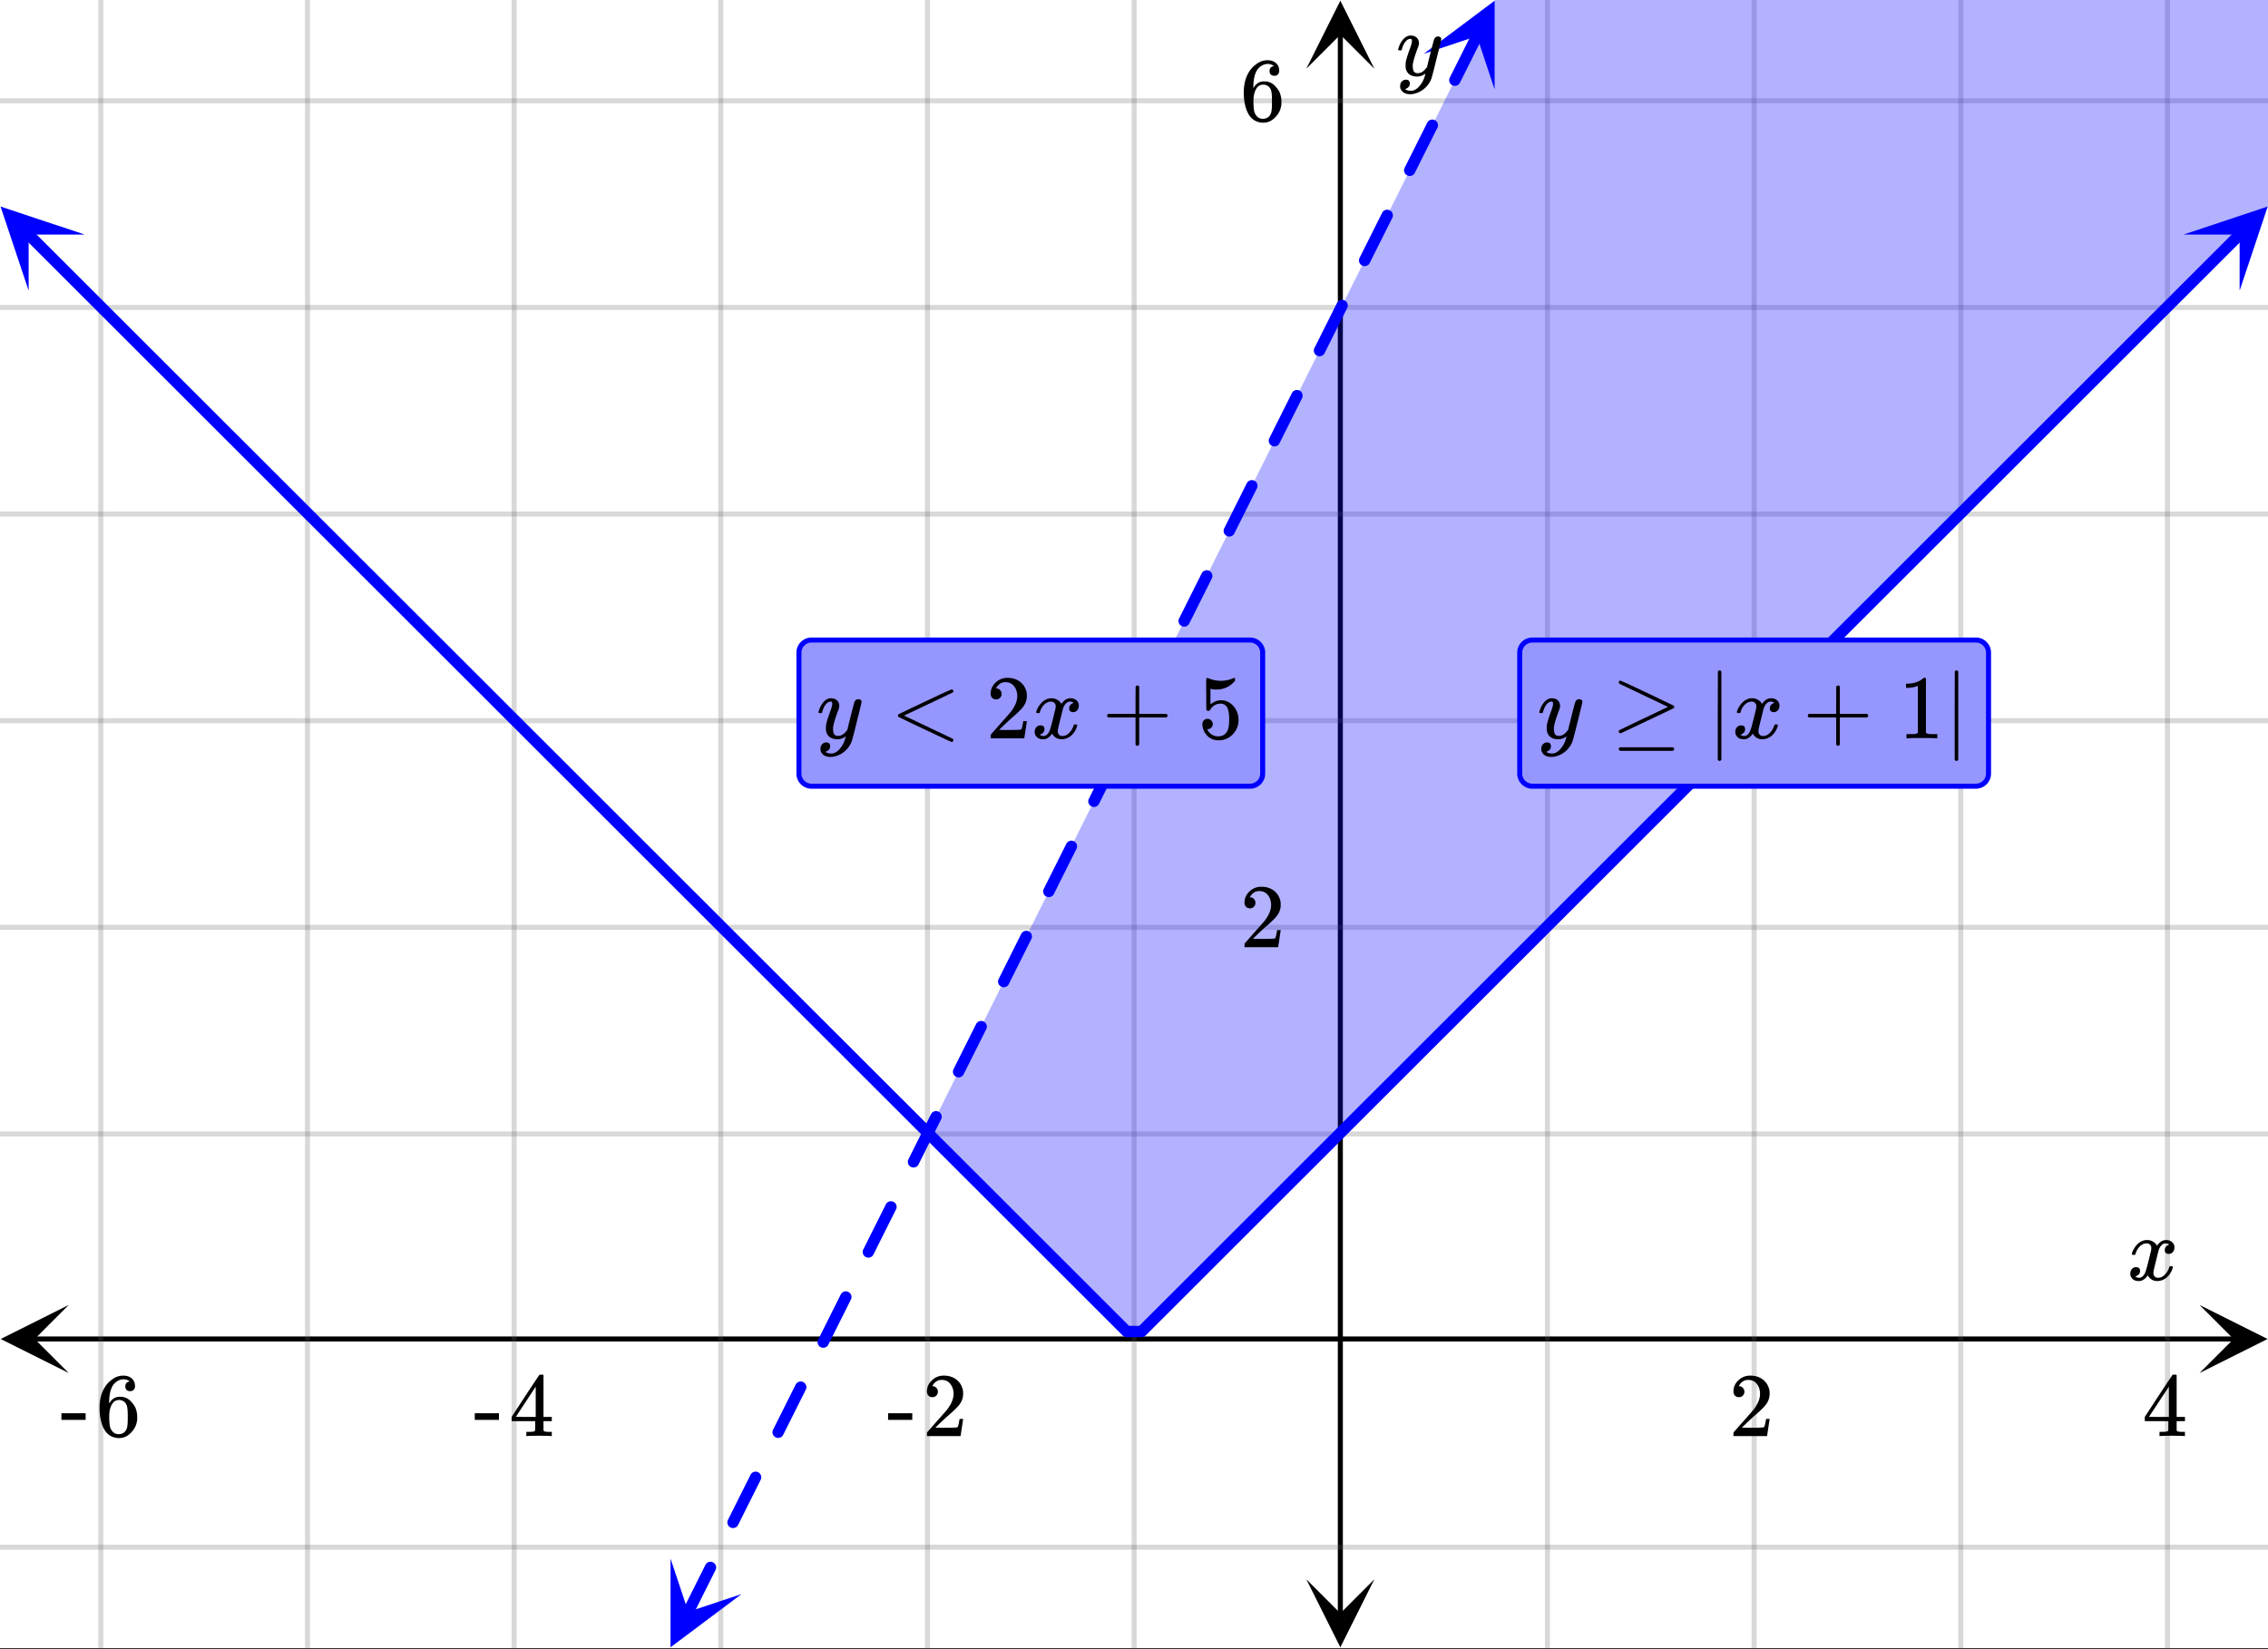 <svg xmlns="http://www.w3.org/2000/svg" xmlns:xlink="http://www.w3.org/1999/xlink" width="449.28" height="326.72" viewBox="0 0 336.96 245.04"><rect x="0" y="0" width="336.96" height="245.04" fill="#333333" stroke="none"/><defs><symbol overflow="visible" id="q"><path d="M.781-3.75C.727-3.8.703-3.848.703-3.89c.031-.25.172-.563.422-.938.414-.633.941-1.004 1.578-1.11.133-.007.235-.015.297-.015.313 0 .598.086.86.25.269.156.46.355.578.594.113-.157.187-.25.218-.282.332-.375.711-.562 1.14-.562.364 0 .661.105.891.312.227.211.344.465.344.766 0 .281-.078.516-.234.703a.776.776 0 0 1-.625.281.64.64 0 0 1-.422-.14.521.521 0 0 1-.156-.39c0-.415.222-.696.672-.845a.58.58 0 0 0-.141-.093.705.705 0 0 0-.39-.094.91.91 0 0 0-.266.031c-.336.149-.586.445-.75.89-.032.075-.164.579-.39 1.516-.231.93-.356 1.45-.376 1.563a1.827 1.827 0 0 0-.047.406c0 .211.063.383.188.516.125.125.289.187.5.187.383 0 .726-.16 1.031-.484.3-.32.508-.676.625-1.063.02-.082.04-.129.063-.14.03-.02.109-.031.234-.031.164 0 .25.039.25.109 0 .012-.012.058-.031.14-.149.563-.461 1.055-.938 1.47-.43.323-.875.484-1.344.484-.625 0-1.101-.282-1.421-.844-.262.406-.594.68-1 .812-.086.02-.2.032-.344.032-.524 0-.89-.188-1.11-.563a.953.953 0 0 1-.14-.531c0-.27.078-.5.234-.688a.798.798 0 0 1 .625-.28c.395 0 .594.187.594.562 0 .336-.164.574-.484.718a.359.359 0 0 1-.063.047l-.078.031c-.012.012-.024.016-.031.016h-.032c0 .031.063.074.188.125a.817.817 0 0 0 .36.078c.32 0 .597-.203.827-.61.102-.163.282-.75.532-1.75.05-.206.109-.437.171-.687.063-.257.11-.457.141-.593.031-.133.05-.211.063-.235a2.86 2.86 0 0 0 .078-.531.678.678 0 0 0-.188-.5.613.613 0 0 0-.484-.203c-.406 0-.762.156-1.063.469a2.562 2.562 0 0 0-.609 1.078c-.012.074-.031.12-.063.14a.752.752 0 0 1-.218.016zm0 0"/></symbol><symbol overflow="visible" id="v"><path d="M6.234-5.813c.125 0 .227.04.313.11.094.062.14.152.14.266 0 .117-.226 1.058-.671 2.828C5.578-.836 5.328.133 5.266.312a3.459 3.459 0 0 1-.688 1.22 3.641 3.641 0 0 1-1.11.874c-.491.239-.945.36-1.359.36-.687 0-1.152-.22-1.39-.657-.094-.125-.14-.304-.14-.53 0-.306.085-.544.265-.72.187-.168.379-.25.578-.25.394 0 .594.188.594.563 0 .332-.157.578-.47.734a.298.298 0 0 1-.062.032.295.295 0 0 0-.078.03c-.011.009-.023.016-.031.016L1.328 2c.031.05.129.11.297.172.133.05.273.078.422.078h.11c.155 0 .273-.012.359-.031.332-.094.648-.324.953-.688A3.69 3.69 0 0 0 4.188.25c.093-.3.14-.477.14-.531 0-.008-.012-.004-.031.015a.358.358 0 0 1-.078.047c-.336.239-.703.36-1.11.36-.46 0-.84-.106-1.14-.313-.293-.219-.48-.531-.563-.937a2.932 2.932 0 0 1-.015-.407c0-.218.007-.382.03-.5.063-.394.266-1.054.61-1.984.196-.531.297-.898.297-1.11a.838.838 0 0 0-.031-.265c-.024-.05-.074-.078-.156-.078h-.063c-.21 0-.406.094-.594.281-.293.293-.511.727-.656 1.297 0 .012-.008.027-.015.047a.188.188 0 0 1-.032.047l-.015.015c-.012.012-.028.016-.047.016h-.36C.305-3.8.281-3.836.281-3.86a.97.97 0 0 1 .047-.203c.188-.625.469-1.113.844-1.468.3-.282.617-.422.953-.422.383 0 .688.105.906.312.227.2.344.485.344.86-.023.168-.04.261-.047.281 0 .055-.07.246-.203.578-.367 1-.586 1.735-.656 2.203a1.857 1.857 0 0 0-.016.297c0 .344.05.61.156.797.114.18.313.266.594.266.207 0 .406-.051.594-.157a1.84 1.84 0 0 0 .422-.328c.093-.101.21-.242.36-.422a32.833 32.833 0 0 1 .25-1.063c.093-.35.175-.687.25-1 .343-1.35.534-2.062.577-2.124a.592.592 0 0 1 .578-.36zm0 0"/></symbol><symbol overflow="visible" id="r"><path d="M1.484-5.781c-.25 0-.449-.078-.593-.235a.872.872 0 0 1-.22-.609c0-.645.243-1.195.735-1.656a2.46 2.46 0 0 1 1.766-.703c.77 0 1.41.21 1.922.625.508.418.82.964.937 1.64.008.168.016.32.016.453 0 .524-.156 1.012-.469 1.47-.25.374-.758.89-1.516 1.546-.324.281-.777.695-1.359 1.234l-.781.766 1.016.016c1.414 0 2.164-.024 2.25-.079.039-.007.085-.101.14-.28.031-.095.094-.4.188-.923v-.03h.53v.03l-.374 2.47V0h-5v-.25c0-.188.008-.29.031-.313.008-.007.383-.437 1.125-1.28.977-1.095 1.61-1.813 1.89-2.157.602-.82.907-1.57.907-2.25 0-.594-.156-1.086-.469-1.484-.312-.407-.746-.61-1.297-.61-.523 0-.945.235-1.265.703-.024.032-.047.079-.078.141a.274.274 0 0 0-.047.078c0 .012.02.016.062.016a.68.68 0 0 1 .547.25.801.801 0 0 1 .219.562c0 .23-.078.422-.235.578a.76.76 0 0 1-.578.235zm0 0"/></symbol><symbol overflow="visible" id="s"><path d="M6.234 0c-.125-.031-.71-.047-1.75-.047-1.074 0-1.671.016-1.796.047h-.126v-.625h.422c.383-.008.618-.031.704-.063a.286.286 0 0 0 .171-.14c.008-.008.016-.25.016-.719v-.672h-3.5v-.625l2.031-3.11A431.58 431.58 0 0 1 4.5-9.108c.02-.008.113-.016.281-.016h.25l.078.078v6.203h1.235v.625H5.109V-.89a.25.25 0 0 0 .079.157c.07.062.328.101.765.109h.39V0zm-2.28-2.844v-4.5L1-2.859l1.469.015zm0 0"/></symbol><symbol overflow="visible" id="t"><path d="M.14-2.406v-.985h3.594v.985zm0 0"/></symbol><symbol overflow="visible" id="u"><path d="M5.031-8.11c-.199-.195-.48-.304-.843-.328-.625 0-1.153.274-1.579.813-.418.586-.625 1.492-.625 2.719L2-4.86l.11-.172c.363-.54.859-.813 1.484-.813.414 0 .781.09 1.094.266a2.6 2.6 0 0 1 .64.547c.219.242.395.492.531.75.196.449.297.933.297 1.453v.234c0 .211-.027.403-.078.578-.105.532-.383 1.032-.828 1.5-.387.407-.82.66-1.297.766a2.688 2.688 0 0 1-.547.047c-.168 0-.32-.016-.453-.047-.668-.125-1.2-.484-1.594-1.078C.83-1.66.563-2.79.563-4.218c0-.97.171-1.817.515-2.548.344-.726.82-1.296 1.438-1.703a2.62 2.62 0 0 1 1.562-.515c.531 0 .953.14 1.266.421.32.282.484.665.484 1.141 0 .23-.07.414-.203.547-.125.137-.297.203-.516.203-.218 0-.398-.062-.53-.187-.126-.125-.188-.301-.188-.532 0-.406.21-.644.64-.718zm-.593 3.235a1.18 1.18 0 0 0-.97-.484c-.335 0-.605.105-.812.312C2.22-4.597 2-3.883 2-2.907c0 .794.05 1.345.156 1.657.094.273.242.5.453.688.22.187.477.28.782.28.457 0 .804-.171 1.046-.515.133-.187.22-.41.25-.672.04-.258.063-.64.063-1.14v-.422c0-.508-.023-.895-.063-1.156a1.566 1.566 0 0 0-.25-.688zm0 0"/></symbol><symbol overflow="visible" id="w"><path d="M9.36.25a.358.358 0 0 1-.063.188c-.043.07-.094.109-.156.109-.063 0-.758-.313-2.079-.938L3.156-2.234 1.22-3.172c-.063-.039-.094-.11-.094-.203 0-.094.035-.164.11-.219C6.378-6.05 9.014-7.28 9.14-7.28c.062 0 .113.039.156.11.039.062.062.12.062.171a.233.233 0 0 1-.093.188C6.703-5.582 4.289-4.438 2.03-3.376L9.266.063c.062.05.093.113.093.187zm0 0"/></symbol><symbol overflow="visible" id="x"><path d="M.938-3.094C.813-3.164.75-3.258.75-3.375c0-.113.063-.203.188-.266h4.03v-2.015l.016-2.032c.094-.113.18-.171.266-.171.113 0 .203.07.266.203v4.015H9.53c.133.075.203.168.203.282 0 .105-.07.195-.203.265H5.516V.922c-.063.125-.157.187-.282.187-.117 0-.203-.062-.265-.187v-4.016zm0 0"/></symbol><symbol overflow="visible" id="y"><path d="M1.438-2.89a.72.72 0 0 1 .546.234.72.72 0 0 1 .235.547c0 .21-.078.386-.235.53a.73.73 0 0 1-.515.22h-.094l.047.062c.133.293.336.531.61.719.28.187.609.281.984.281.644 0 1.101-.27 1.375-.812.175-.332.265-.907.265-1.72 0-.925-.125-1.55-.375-1.874-.23-.3-.515-.453-.86-.453-.698 0-1.23.308-1.593.922a.312.312 0 0 1-.094.125.761.761 0 0 1-.203.015c-.148 0-.23-.031-.25-.093-.023-.032-.031-.817-.031-2.36 0-.258-.008-.57-.016-.937v-.72c0-.5.032-.75.094-.75a.047.047 0 0 1 .047-.03l.25.078a4.646 4.646 0 0 0 3.625-.016.402.402 0 0 1 .172-.062c.07 0 .11.086.11.25v.171C4.8-7.686 3.878-7.25 2.765-7.25c-.282 0-.532-.023-.75-.078l-.141-.031v2.312c.508-.406 1.035-.61 1.578-.61.164 0 .348.024.547.063.602.157 1.094.5 1.469 1.032.383.523.578 1.14.578 1.859 0 .812-.29 1.515-.86 2.11-.562.593-1.261.89-2.093.89C2.52.297 2.035.14 1.64-.172a1.618 1.618 0 0 1-.438-.453C.93-.945.758-1.348.687-1.828c0-.02-.007-.055-.015-.11v-.14c0-.25.07-.445.219-.594a.745.745 0 0 1 .546-.219zm0 0"/></symbol><symbol overflow="visible" id="z"><path d="M1.125-8.313c0-.05.02-.109.063-.171.039-.063.085-.094.14-.094.07 0 .766.308 2.078.922 1.32.617 2.625 1.234 3.906 1.86 1.29.616 1.942.921 1.954.921a.273.273 0 0 1 .093.219c0 .086-.03.148-.093.187-.024.024-1.336.649-3.938 1.875L1.438-.75h-.079c-.156-.02-.234-.113-.234-.281 0-.04.008-.086.031-.14.04-.04 1.352-.677 3.938-1.907l3.343-1.594L1.22-8.109a.281.281 0 0 1-.094-.204zm0 9.907c0-.106.066-.196.203-.266h7.813c.144.063.218.149.218.266 0 .101-.07.191-.203.265H1.328c-.137-.062-.203-.152-.203-.265zm0 0"/></symbol><symbol overflow="visible" id="A"><path d="M2.14 3.172c-.062.125-.152.187-.265.187-.117 0-.203-.062-.266-.187v-6.563l.016-6.546c.082-.114.164-.172.25-.172.113 0 .203.07.266.203zm0 0"/></symbol><symbol overflow="visible" id="B"><path d="M5.61 0c-.157-.031-.872-.047-2.141-.047C2.207-.047 1.5-.03 1.344 0h-.157v-.625h.344c.52 0 .86-.008 1.016-.031.07-.008.18-.067.328-.172v-6.969c-.023 0-.059.016-.11.047a4.134 4.134 0 0 1-1.39.25h-.25v-.625h.25c.758-.02 1.39-.188 1.89-.5a2.46 2.46 0 0 0 .422-.313c.008-.03.063-.046.157-.046a.36.36 0 0 1 .234.078v8.078c.133.137.43.203.89.203h.798V0zm0 0"/></symbol><clipPath id="a"><path d="M0 0h336.96v244.887H0zm0 0"/></clipPath><clipPath id="b"><path d="M.102 193.914H11V205H.102zm0 0"/></clipPath><clipPath id="c"><path d="M326.79 193.914h10.17V205h-10.17zm0 0"/></clipPath><clipPath id="d"><path d="M14 0h309v244.887H14zm0 0"/></clipPath><clipPath id="e"><path d="M194.082 234H205v10.785h-10.918zm0 0"/></clipPath><clipPath id="f"><path d="M194.082 0H205v10.21h-10.918zm0 0"/></clipPath><clipPath id="g"><path d="M0 14h336.96v217H0zm0 0"/></clipPath><clipPath id="h"><path d="M0 0h336.96v198H0zm0 0"/></clipPath><clipPath id="i"><path d="M99 231h12v13.887H99zm0 0"/></clipPath><clipPath id="j"><path d="M94.344 242.145l11.879-23.73 23.73 11.874-11.875 23.734zm0 0"/></clipPath><clipPath id="k"><path d="M211 0h12v14h-12zm0 0"/></clipPath><clipPath id="l"><path d="M211.512 8.012l11.875-23.735L247.12-3.848l-11.879 23.735zm0 0"/></clipPath><clipPath id="m"><path d="M0 30h13v14H0zm0 0"/></clipPath><clipPath id="n"><path d="M4.25 26.52l18.773 18.757L4.266 64.051l-18.774-18.758zm0 0"/></clipPath><clipPath id="o"><path d="M324 30h12.96v14H324zm0 0"/></clipPath><clipPath id="p"><path d="M324.406 34.855l18.774-18.757 18.757 18.777-18.773 18.758zm0 0"/></clipPath></defs><g clip-path="url(#a)" fill="#fff"><path d="M0 0h337v244.887H0zm0 0"/><path d="M0 0h337v244.887H0zm0 0"/></g><path d="M5.055 198.969h326.89" fill="none" stroke="#000" stroke-width=".749"/><g clip-path="url(#b)"><path d="M10.21 193.914L.103 198.97l10.109 5.058-5.055-5.058zm0 0"/></g><g clip-path="url(#c)"><path d="M326.79 193.914l10.108 5.055-10.109 5.058 5.055-5.058zm0 0"/></g><g clip-path="url(#d)"><path d="M229.91 0v244.887M260.613 0v244.887M291.316 0v244.887M322.023 0v244.887M168.5 0v244.887M137.797 0v244.887M107.09 0v244.887M76.387 0v244.887M45.684 0v244.887M14.977 0v244.887" fill="none" stroke-linecap="round" stroke-linejoin="round" stroke="#666" stroke-opacity=".251" stroke-width=".749"/></g><path d="M199.137 239.832V5.055" fill="none" stroke="#000" stroke-width=".749"/><g clip-path="url(#e)"><path d="M194.082 234.676l5.055 10.11 5.054-10.11-5.054 5.054zm0 0"/></g><g clip-path="url(#f)"><path d="M194.082 10.21L199.137.103l5.054 10.109-5.054-5.055zm0 0"/></g><g clip-path="url(#g)"><path d="M0 168.5h337M0 137.797h337M0 107.09h337M0 76.387h337M0 45.684h337M0 14.977h337M0 229.91h337" fill="none" stroke-linecap="round" stroke-linejoin="round" stroke="#666" stroke-opacity=".251" stroke-width=".749"/></g><g clip-path="url(#h)"><path d="M199.137 0H337v30.61l-4.172 4.167-2.203 2.203-2.207 2.204-4.41 4.41L319.594 48l-4.41 4.41-2.207 2.203-2.204 2.203-2.207 2.204-4.41 4.41-4.414 4.406-4.41 4.41-2.207 2.203-2.203 2.203-4.414 4.407-2.203 2.207-4.414 4.406-2.204 2.203-2.207 2.203-2.207 2.207-2.207 2.203-2.203 2.203-4.414 4.407-2.203 2.207-4.414 4.406-2.203 2.203-2.207 2.203-4.41 4.41-4.414 4.407-2.203 2.207-4.415 4.406-2.203 2.203-2.207 2.203-4.41 4.41-4.414 4.407-4.41 4.41-2.207 2.203-2.203 2.203-4.414 4.406-2.203 2.207-6.621 6.61-4.41 4.41-2.208 2.203-2.203 2.203-4.414 4.406-2.203 2.207-4.414 4.407-2.203 2.203-2.207 2.203-4.41 4.41-4.414 4.406h-2.204l-4.414-4.406-4.41-4.41-2.207-2.203-2.203-2.203-4.414-4.407-2.203-2.207-4.414-4.406-2.203-2.203-2.207-2.203-4.41-4.41-6.622-6.61-2.203-2.207-4.414-4.406-2.203-2.203-2.207-2.203-4.41-4.41-4.414-4.407-4.41-4.41-2.207-2.203-2.203-2.203-4.415-4.406-2.203-2.207-4.414-4.407-4.41-4.41-2.207-2.203-2.203-2.203-4.414-4.406-2.203-2.207-4.414-4.407-2.203-2.203-2.207-2.203-2.207-2.207-2.208-2.203-2.203-2.203-4.414-4.406-2.203-2.207-4.414-4.407-2.203-2.203-2.207-2.203-4.41-4.41-4.414-4.406-4.41-4.41-2.207-2.204-2.204-2.203-2.207-2.203-4.41-4.41-4.414-4.406-4.41-4.41-2.207-2.204L0 30.61l137.863 137.75.547-1.09.785-1.575.79-1.574.785-1.57.789-1.574.785-1.575.789-1.57.785-1.574.789-1.574.785-1.57.79-1.575.784-1.57.79-1.574.785-1.575.789-1.57.785-1.574.789-1.574.785-1.57.79-1.575.784-1.57.79-1.575.785-1.574.789-1.57.785-1.574.789-1.574.785-1.57.789-1.575.785-1.574.79-1.57.784-1.575.786-1.57.789-1.574.785-1.575.789-1.57.785-1.574.789-1.574.785-1.57.79-1.575.784-1.574.79-1.57.785-1.575.789-1.57.785-1.574.789-1.574.785-1.57.79-1.575.784-1.574.79-1.57.785-1.575.789-1.574.785-1.57.789-1.574.785-1.57.789-1.575.785-1.574.79-1.57.784-1.575.79-1.574.785-1.57.789-1.574.785-1.57.789-1.575.785-1.574.79-1.57 1.57-3.149.788-1.57.786-1.574.789-1.575.785-1.57.789-1.574.785-1.57.79-1.575.784-1.574.79-1.57.785-1.574.789-1.575.785-1.57.789-1.574.785-1.574.789-1.57.785-1.575.79-1.57.784-1.574.79-1.575.785-1.57.789-1.574.785-1.574.789-1.57.785-1.575.79-1.574.784-1.57.79-1.575.784-1.57.79-1.574.785-1.574.789-1.57 1.57-3.15.79-1.57.784-1.574.79-1.57.785-1.574.789-1.574L337-229.582 199.137 0" fill="#00f" fill-opacity=".302"/></g><path d="M101.453 239.238l.785-1.57.79-1.574.784-1.574.79-1.57.203-.407a.786.786 0 0 1 .484-.422.821.821 0 0 1 .645.043c.207.106.347.27.421.488a.806.806 0 0 1-.046.645l-.989 1.976-.789 1.575-.785 1.574-.785 1.57a.803.803 0 0 1-.488.422.821.821 0 0 1-.645-.043.828.828 0 0 1-.422-.488.806.806 0 0 1 .047-.645zm6.703-13.394l.38-.758.788-1.574.785-1.575.79-1.57.609-1.219a.81.81 0 0 1 .484-.421.821.821 0 0 1 .645.043c.207.105.347.27.422.488a.806.806 0 0 1-.047.644l-1.395 2.79-.789 1.574-.785 1.574-.383.758a.786.786 0 0 1-.484.422.821.821 0 0 1-.645-.043.828.828 0 0 1-.422-.489.807.807 0 0 1 .047-.644zm6.703-13.395l.758-1.52.79-1.574.784-1.57.79-1.574.23-.457a.81.81 0 0 1 .484-.422.806.806 0 0 1 .645.047.81.81 0 0 1 .422.484.806.806 0 0 1-.047.645l-.227.457-.789 1.574-.785 1.57-.789 1.575-.762 1.52a.786.786 0 0 1-.484.421.821.821 0 0 1-.645-.043.817.817 0 0 1-.421-.488.807.807 0 0 1 .046-.645zm6.7-13.394l.355-.707.79-1.575.784-1.574.79-1.57.632-1.27a.828.828 0 0 1 .488-.422.806.806 0 0 1 .645.047.81.81 0 0 1 .422.485.806.806 0 0 1-.047.644l-.633 1.27-.789 1.574-.785 1.57-.79 1.575-.355.707a.8.8 0 0 1-.488.425.83.83 0 0 1-.64-.047.817.817 0 0 1-.422-.488.824.824 0 0 1 .043-.644zm6.703-13.395l.738-1.469.785-1.574.79-1.57.784-1.574.254-.508a.828.828 0 0 1 .489-.422.807.807 0 0 1 .644.047.81.81 0 0 1 .422.484.806.806 0 0 1-.047.645l-.254.508-.789 1.574-.785 1.57-.79 1.574-.733 1.47a.81.81 0 0 1-.489.425.814.814 0 0 1-.64-.047.793.793 0 0 1-.422-.488.824.824 0 0 1 .043-.645zm6.703-13.39l.332-.66.785-1.575.79-1.57.784-1.574.66-1.32a.817.817 0 0 1 .489-.423.808.808 0 0 1 .644.047.81.81 0 0 1 .422.485.806.806 0 0 1-.047.644l-.66 1.32-.789 1.575-.785 1.57-.79 1.574-.327.66a.817.817 0 0 1-.489.422.814.814 0 0 1-.64-.047.793.793 0 0 1-.422-.488.813.813 0 0 1 .043-.64zm6.703-13.395l1.496-2.992.79-1.574.784-1.575.282-.558a.817.817 0 0 1 .488-.422.808.808 0 0 1 .644.047.81.81 0 0 1 .422.484.822.822 0 0 1-.047.645l-.28.558-.786 1.575-.79 1.574-1.495 2.992a.817.817 0 0 1-.488.422.798.798 0 0 1-.641-.047.81.81 0 0 1-.426-.488.83.83 0 0 1 .047-.641zm6.703-13.395l1.09-2.18.789-1.573.785-1.575.688-1.37a.817.817 0 0 1 .488-.423.798.798 0 0 1 .64.047.8.8 0 0 1 .426.489.83.83 0 0 1-.047.64l-.687 1.371-.785 1.574-.79 1.575-1.09 2.18a.817.817 0 0 1-.487.421.808.808 0 0 1-.645-.047.817.817 0 0 1-.422-.488.798.798 0 0 1 .047-.64zm6.703-13.394l.684-1.371.789-1.57.785-1.575.79-1.57.304-.613a.817.817 0 0 1 .488-.422.798.798 0 0 1 .64.047c.212.105.352.265.423.488a.813.813 0 0 1-.043.64l-.309.614-.785 1.57-.79 1.574-.784 1.57-.684 1.372a.828.828 0 0 1-.488.422.807.807 0 0 1-.645-.047.817.817 0 0 1-.422-.488.798.798 0 0 1 .047-.641zm6.703-13.395l.278-.558.789-1.57.785-1.575.789-1.574.71-1.422a.806.806 0 0 1 .49-.422.798.798 0 0 1 .64.047.805.805 0 0 1 .422.488.813.813 0 0 1-.043.641l-.715 1.426-.785 1.57-.79 1.574-.785 1.57-.277.56a.828.828 0 0 1-.488.421.806.806 0 0 1-.645-.047.806.806 0 0 1-.422-.488.798.798 0 0 1 .047-.64zm6.703-13.394l.657-1.317.789-1.574.785-1.574.789-1.57.332-.664a.81.81 0 0 1 .484-.422.806.806 0 0 1 .645.047.817.817 0 0 1 .422.488.798.798 0 0 1-.047.64l-.328.665-.79 1.57-.784 1.574-.79 1.574-.656 1.317a.828.828 0 0 1-.488.422.806.806 0 0 1-.645-.047.806.806 0 0 1-.421-.489.798.798 0 0 1 .046-.64zm6.704-13.395l.25-.504.789-1.574.785-1.574.789-1.57.738-1.477a.81.81 0 0 1 .485-.422.806.806 0 0 1 .644.047.817.817 0 0 1 .422.488.798.798 0 0 1-.047.641l-.734 1.477-.79 1.57-.785 1.574-.789 1.574-.254.504a.81.81 0 0 1-.484.422.806.806 0 0 1-.644-.047.81.81 0 0 1-.422-.484.806.806 0 0 1 .047-.645zm6.703-13.394l.633-1.266.785-1.574.789-1.57.785-1.575.36-.714a.81.81 0 0 1 .484-.422.822.822 0 0 1 .644.047.817.817 0 0 1 .422.488.808.808 0 0 1-.047.644l-.355.711-.79 1.575-.785 1.57-.789 1.574-.632 1.266a.81.81 0 0 1-.485.422.806.806 0 0 1-.644-.047.81.81 0 0 1-.422-.485.806.806 0 0 1 .047-.644zm6.699-13.395l.23-.453.786-1.574.789-1.57.785-1.575.762-1.523a.84.84 0 0 1 1.133-.379.817.817 0 0 1 .421.488.808.808 0 0 1-.047.645l-.761 1.523-.79 1.575-.785 1.57-.789 1.574-.226.453a.806.806 0 0 1-.489.422.798.798 0 0 1-.64-.047.81.81 0 0 1-.422-.484.821.821 0 0 1 .043-.645zm6.703-13.394l.61-1.215.785-1.574.789-1.57.785-1.575.383-.762a.84.84 0 0 1 1.133-.379.817.817 0 0 1 .421.489.808.808 0 0 1-.047.644l-.382.762-.786 1.574-.789 1.575-.785 1.57-.61 1.215a.817.817 0 0 1-.487.422.798.798 0 0 1-.641-.047.786.786 0 0 1-.422-.485.821.821 0 0 1 .043-.644zm6.703-13.395l.203-.402.785-1.574.79-1.57.785-1.575.789-1.57v-.008a.828.828 0 0 1 .488-.422.823.823 0 0 1 .645.05.81.81 0 0 1 .421.485.806.806 0 0 1-.046.645v.004l-.79 1.57-.785 1.574-.789 1.57-.785 1.575-.203.402a.817.817 0 0 1-.488.422.813.813 0 0 1-.64-.043.84.84 0 0 1-.379-1.133zm6.703-13.394l.582-1.164.79-1.57.785-1.575.789-1.574.406-.813a.793.793 0 0 1 .488-.422.813.813 0 0 1 .64.043c.212.106.352.27.427.489a.822.822 0 0 1-.047.644l-.41.813-.786 1.574-.789 1.574-1.367 2.735a.793.793 0 0 1-.488.421.813.813 0 0 1-.64-.043.821.821 0 0 1-.427-.488.822.822 0 0 1 .047-.644zm6.703-13.395l.176-.351.79-1.57.784-1.575.79-1.574.785-1.57a.793.793 0 0 1 .488-.422.813.813 0 0 1 .64.043.84.84 0 0 1 .379 1.133l-.789 1.57-.785 1.574-.789 1.574-.96 1.922a.793.793 0 0 1-.489.422.824.824 0 0 1-.645-.043.828.828 0 0 1-.421-.488.807.807 0 0 1 .046-.645zm0 0" fill="#00f"/><g clip-path="url(#i)"><g clip-path="url(#j)"><path d="M99.625 231.598l-.004 13.187 10.55-7.91-7.913 2.637zm0 0" fill="#00f"/></g></g><g clip-path="url(#k)"><g clip-path="url(#l)"><path d="M211.512 8.012l10.55-7.91-.003 13.187-2.637-7.914zm0 0" fill="#00f"/></g></g><path d="M4.172 34.777l2.203 2.203 2.207 2.204 4.41 4.41L17.406 48l4.41 4.41 2.207 2.203 2.204 2.203 2.207 2.204 4.41 4.41 4.414 4.406 4.41 4.41 2.207 2.203 2.203 2.203 4.414 4.407 2.203 2.207 4.414 4.406 2.204 2.203 2.207 2.203 2.207 2.207 2.207 2.203 2.203 2.203 4.414 4.407 2.203 2.207 4.414 4.406 2.203 2.203 2.207 2.203 4.41 4.41 4.414 4.407 2.203 2.207 4.415 4.406 2.203 2.203 2.207 2.203 4.41 4.41 4.414 4.407 4.41 4.41 2.207 2.203 2.203 2.203 4.414 4.406 2.203 2.207 6.622 6.61 4.41 4.41 2.207 2.203 2.203 2.203 4.414 4.406 2.203 2.207 4.414 4.407 2.203 2.203 2.207 2.203 4.41 4.41 4.414 4.406h2.204l4.414-4.406 4.41-4.41 2.207-2.203 2.203-2.203 4.414-4.407 2.203-2.207 4.414-4.406 2.203-2.203 2.207-2.203 4.41-4.41 6.622-6.61 2.203-2.207 4.414-4.406 2.203-2.203 2.207-2.203 4.41-4.41 4.414-4.407 4.41-4.41 2.207-2.203 2.204-2.203 4.414-4.406 2.203-2.207 4.414-4.407 4.41-4.41 2.207-2.203 2.203-2.203 4.414-4.406 2.203-2.207 4.414-4.407 2.203-2.203 2.207-2.203 2.208-2.207 2.207-2.203 2.203-2.203 4.414-4.406 2.203-2.207 4.414-4.407 2.203-2.203 2.207-2.203 4.41-4.41 4.414-4.406 4.41-4.41 2.207-2.204 2.204-2.203 2.207-2.203 4.41-4.41 4.414-4.406 4.41-4.41 2.207-2.204 2.203-2.203" fill="none" stroke-width="1.685" stroke-linecap="round" stroke-linejoin="round" stroke="#00f"/><g clip-path="url(#m)"><g clip-path="url(#n)"><path d="M12.594 34.855L.082 30.691l4.176 12.512-.004-8.344zm0 0" fill="#00f"/></g></g><g clip-path="url(#o)"><g clip-path="url(#p)"><path d="M324.406 34.855l12.512-4.164-4.176 12.512.004-8.344zm0 0" fill="#00f"/></g></g><use xlink:href="#q" x="316.031" y="190.218"/><use xlink:href="#r" x="256.869" y="213.396"/><use xlink:href="#s" x="318.278" y="213.396"/><use xlink:href="#t" x="131.804" y="213.396"/><use xlink:href="#r" x="137.047" y="213.396"/><use xlink:href="#t" x="70.396" y="213.396"/><use xlink:href="#s" x="75.638" y="213.396"/><use xlink:href="#t" x="8.987" y="213.396"/><use xlink:href="#u" x="14.229" y="213.396"/><use xlink:href="#v" x="207.442" y="11.233"/><use xlink:href="#r" x="184.227" y="140.754"/><use xlink:href="#u" x="184.227" y="17.936"/><path d="M118.7 114.953V96.98a1.866 1.866 0 0 1 1.87-1.87h65.153c.25 0 .488.046.718.14a1.876 1.876 0 0 1 1.012 1.016c.098.226.145.468.145.714v17.973c0 .25-.047.488-.145.719-.094.226-.23.43-.406.605a1.889 1.889 0 0 1-1.324.55l-65.153.001a1.884 1.884 0 0 1-1.73-1.156 1.885 1.885 0 0 1-.14-.719zm0 0" fill="#9696ff" stroke="#00f" stroke-width=".749"/><use xlink:href="#v" x="121.32" y="109.712"/><use xlink:href="#w" x="132.284" y="109.712"/><use xlink:href="#r" x="146.513" y="109.712"/><use xlink:href="#q" x="153.253" y="109.712"/><use xlink:href="#x" x="163.738" y="109.712"/><use xlink:href="#y" x="177.966" y="109.712"/><path d="M225.79 114.953V96.98c0-.246.046-.488.144-.714a1.876 1.876 0 0 1 1.012-1.016c.23-.094.468-.14.718-.14h65.899c.25 0 .488.046.718.14a1.876 1.876 0 0 1 1.012 1.016c.098.226.145.468.145.714v17.973c0 .25-.047.488-.145.719-.094.226-.23.43-.406.605a1.889 1.889 0 0 1-1.324.55l-65.899.001a1.889 1.889 0 0 1-1.324-.55 1.856 1.856 0 0 1-.406-.606 1.818 1.818 0 0 1-.145-.719zm0 0" fill="#9696ff" stroke="#00f" stroke-width=".749"/><use xlink:href="#v" x="228.411" y="109.712"/><use xlink:href="#z" x="239.375" y="109.712"/><use xlink:href="#A" x="253.604" y="109.712"/><use xlink:href="#q" x="257.349" y="109.712"/><use xlink:href="#x" x="267.833" y="109.712"/><use xlink:href="#B" x="282.062" y="109.712"/><use xlink:href="#A" x="288.802" y="109.712"/></svg>
